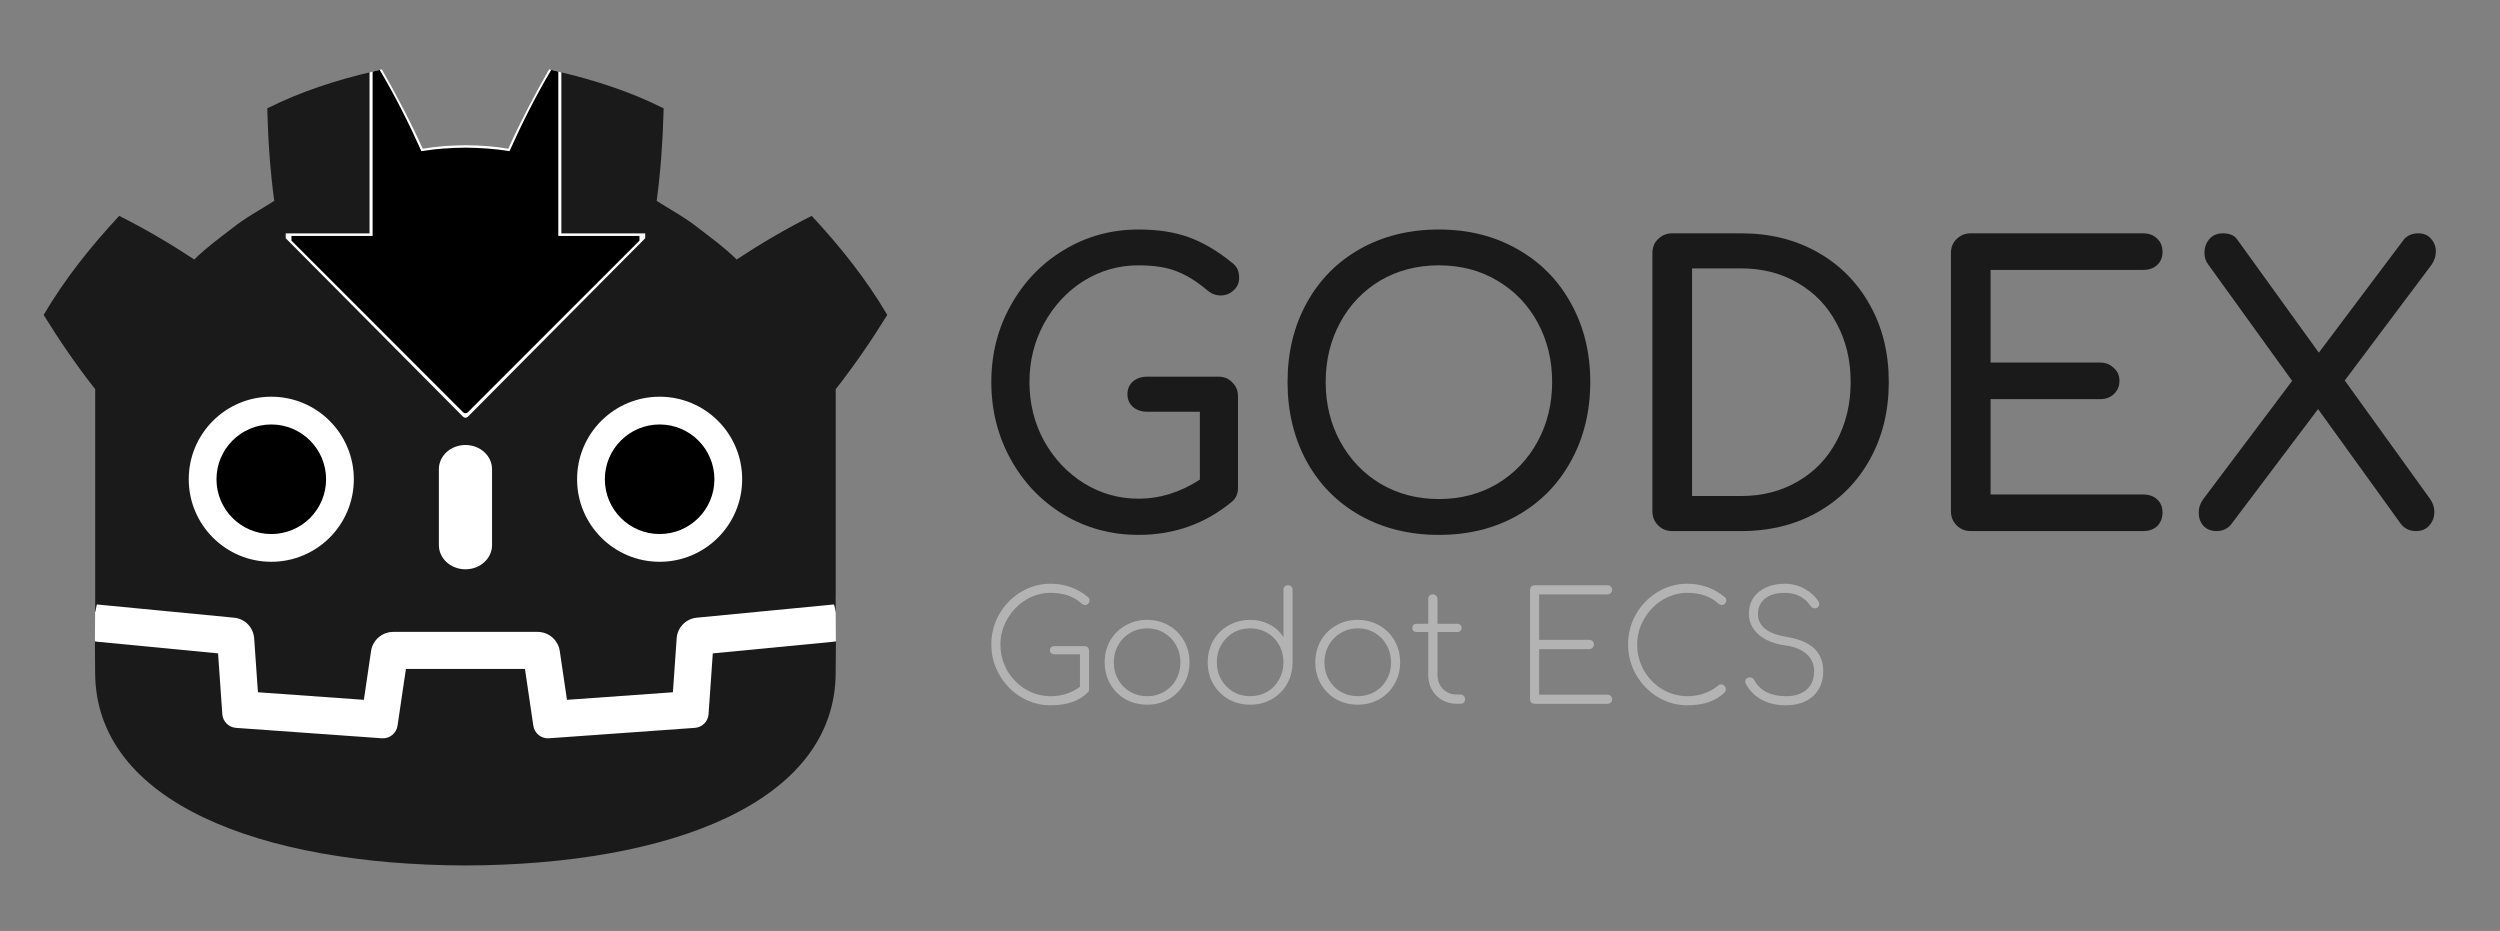 <?xml version="1.0" encoding="UTF-8" standalone="no"?>
<svg
   xmlns:dc="http://purl.org/dc/elements/1.1/"
   xmlns:cc="http://creativecommons.org/ns#"
   xmlns:rdf="http://www.w3.org/1999/02/22-rdf-syntax-ns#"
   xmlns:svg="http://www.w3.org/2000/svg"
   xmlns="http://www.w3.org/2000/svg"
   xmlns:sodipodi="http://sodipodi.sourceforge.net/DTD/sodipodi-0.dtd"
   xmlns:inkscape="http://www.inkscape.org/namespaces/inkscape"
   inkscape:export-ydpi="24"
   inkscape:export-xdpi="24"
   inkscape:export-filename="/home/akien/Projects/godot/godot.git/icon.png"
   sodipodi:docname="logo.svg"
   inkscape:version="1.0.1 (3bc2e813f5, 2020-09-07)"
   version="1.1"
   id="svg3030"
   height="1024"
   width="2750">
  <rect width="100%" height="100%" fill="#808080" stroke="none"/>
  <defs
     id="defs3032" />
  <sodipodi:namedview
     inkscape:document-rotation="0"
     inkscape:window-maximized="0"
     inkscape:window-y="37"
     inkscape:window-x="0"
     inkscape:window-height="1041"
     inkscape:window-width="1916"
     showgrid="false"
     inkscape:current-layer="layer1"
     inkscape:document-units="px"
     inkscape:cy="459.57761"
     inkscape:cx="1395.6101"
     inkscape:zoom="0.35355339"
     inkscape:pageshadow="2"
     inkscape:pageopacity="0.0"
     borderopacity="1.0"
     bordercolor="#666666"
     pagecolor="#ffffff"
     id="base" />
  <g
     transform="translate(0,-98.52)"
     id="layer1"
     inkscape:groupmode="layer"
     inkscape:label="Layer 1">
    <g
       id="g133">
      <path
         transform="translate(0,98.52)"
         d="m 409.871,78.783 c -39.741,9.283 -78.986,21.846 -115.898,40.426 0.899,34.716 3.144,67.98 7.693,101.768 -15.268,9.782 -31.315,18.178 -45.576,29.629 -14.49,11.147 -29.29,21.812 -42.41,34.85 -26.212,-17.337 -53.955,-33.63 -82.535,-48.012 C 100.337,270.599 71.531,306.383 48,346.428 c 17.704,28.639 36.185,55.484 56.141,80.959 h 0.559 v 197.783 25.121 22.861 c 0.45,0.004 0.898,0.021 1.344,0.062 l 150.67,14.527 c 7.892,0.762 14.077,7.114 14.627,15.023 l 4.646,66.51 131.43,9.377 9.055,-61.385 c 1.174,-7.959 8,-13.857 16.051,-13.857 h 158.961 c 8.046,0 14.873,5.899 16.047,13.857 l 9.055,61.385 131.434,-9.377 4.643,-66.51 c 0.554,-7.909 6.735,-14.258 14.627,-15.023 l 150.611,-14.527 c 0.445,-0.042 0.89,-0.058 1.34,-0.062 v -19.611 l 0.062,-0.019 v -226.135 h 0.559 C 939.819,401.912 958.288,375.066 976,346.428 952.477,306.383 923.655,270.599 892.848,237.443 c -28.572,14.382 -56.325,30.674 -82.537,48.012 -13.116,-13.037 -27.89,-23.702 -42.4,-34.85 -14.257,-11.451 -30.323,-19.847 -45.562,-29.629 4.537,-33.788 6.78,-67.051 7.684,-101.768 C 693.119,100.632 653.882,88.07 614.129,78.787 V 259.537 h 89.287 v 5.137 l -188.85,188.846 c -0.356,0.356 -0.764,0.623 -1.201,0.801 -0.437,0.178 -0.901,0.266 -1.365,0.266 -0.464,0 -0.928,-0.088 -1.365,-0.266 -0.437,-0.178 -0.846,-0.445 -1.201,-0.801 L 320.584,264.674 v -5.137 h 89.287 z"
         style="fill:#1a1a1a;fill-opacity:1;fill-rule:nonzero;stroke:none;stroke-width:1.333"
         id="path84-6" />
      <path
         id="path927-3"
         style="fill:#ffffff;fill-opacity:1;fill-rule:nonzero;stroke:none;stroke-width:1.382"
         d="m 420.006,76.287 -10.135,2.496 -3.375,0.797 0.004,177.129 h -92.232 v 5.34 L 509.35,458.375 c 0.367,0.37 0.789,0.649 1.24,0.834 0.451,0.185 0.931,0.275 1.41,0.275 0.479,0 0.959,-0.091 1.41,-0.275 0.451,-0.185 0.873,-0.464 1.24,-0.834 L 709.732,262.049 v -5.34 H 617.5 l 0.011,-177.119 -3.382,-0.803 -10.143,-2.5 c -15.353,26.889 -32.407,59.297 -44.865,87.305 -16.521,-2.778 -30.178,-3.637 -46.797,-3.836 v -0.027 c -0.116,0 -0.223,0.027 -0.322,0.027 -0.103,0 -0.211,-0.027 -0.314,-0.027 v 0.027 c -16.65,0.199 -30.197,1.094 -46.721,3.872 -12.45,-28.008 -29.591,-60.452 -44.96,-87.341 z"
         transform="translate(0,98.52)"
         sodipodi:nodetypes="cccccccsssccccccccccscccc" />
      <g
         style="stroke-width:0.32"
         transform="matrix(4.163,0,0,-4.163,919.241,771.672)"
         id="g78">
        <path
           inkscape:connector-curvature="0"
           id="path80"
           style="fill:#ffffff;fill-opacity:1;fill-rule:nonzero;stroke:none;stroke-width:0.32"
           d="m 0,0 c 0,0 -0.325,1.994 -0.515,1.976 l -36.182,-3.491 c -2.879,-0.278 -5.115,-2.574 -5.317,-5.459 l -0.994,-14.247 -27.992,-1.997 -1.904,12.912 c -0.424,2.872 -2.932,5.037 -5.835,5.037 h -38.188 c -2.902,0 -5.41,-2.165 -5.834,-5.037 l -1.905,-12.912 -27.992,1.997 -0.994,14.247 c -0.202,2.886 -2.438,5.182 -5.317,5.46 l -36.2,3.49 c -0.187,0.018 -0.324,-1.978 -0.511,-1.978 l -0.049,-7.83 30.658,-4.944 1.004,-14.374 c 0.203,-2.91 2.551,-5.263 5.463,-5.472 l 38.551,-2.75 c 0.146,-0.01 0.29,-0.016 0.434,-0.016 2.897,0 5.401,2.166 5.825,5.038 l 1.959,13.286 h 28.005 l 1.959,-13.286 c 0.423,-2.871 2.93,-5.037 5.831,-5.037 0.142,0 0.284,0.005 0.423,0.015 l 38.556,2.75 c 2.911,0.209 5.26,2.562 5.463,5.472 l 1.003,14.374 30.645,4.966 z" />
      </g>
      <path
         id="path927"
         style="fill:#000000;fill-opacity:1;fill-rule:nonzero;stroke:none;stroke-width:1.333"
         d="m 417.615,76.875 c -2.591,0.576 -5.157,1.304 -7.744,1.908 V 259.537 h -89.287 v 5.137 l 188.85,188.846 c 0.356,0.356 0.764,0.623 1.201,0.801 0.437,0.178 0.901,0.266 1.365,0.266 0.464,0 0.928,-0.088 1.365,-0.266 0.437,-0.178 0.846,-0.445 1.201,-0.801 l 188.85,-188.846 v -5.137 H 614.129 V 78.787 c -2.593,-0.605 -5.163,-1.335 -7.76,-1.912 -16.933,28.46 -32.419,59.279 -45.906,89.408 -15.993,-2.672 -32.06,-3.662 -48.148,-3.854 v -0.025 c -0.112,0 -0.217,0.025 -0.312,0.025 -0.1,0 -0.205,-0.025 -0.305,-0.025 v 0.025 c -16.118,0.191 -32.171,1.181 -48.168,3.854 -13.479,-30.129 -28.956,-60.948 -45.914,-89.408 z"
         transform="translate(0,98.52)"
         sodipodi:nodetypes="ccccccssscccccccccscccc" />
      <g
         style="fill:#1a1a1a;fill-opacity:1;stroke-width:0.32"
         transform="matrix(4.163,0,0,-4.163,784.071,817.243)"
         id="g86-7">
        <path
           inkscape:connector-curvature="0"
           id="path88-5"
           style="fill:#1a1a1a;fill-opacity:1;fill-rule:nonzero;stroke:none;stroke-width:0.32"
           d="m 0,0 -1.121,-16.063 c -0.135,-1.936 -1.675,-3.477 -3.611,-3.616 l -38.555,-2.751 c -0.094,-0.007 -0.188,-0.01 -0.281,-0.01 -1.916,0 -3.569,1.406 -3.852,3.33 l -2.211,14.994 H -81.09 l -2.211,-14.994 c -0.297,-2.018 -2.101,-3.469 -4.133,-3.32 l -38.555,2.751 c -1.936,0.139 -3.476,1.68 -3.611,3.616 L -130.721,0 -163.268,3.138 c 0.015,-3.498 0.06,-7.33 0.06,-8.093 0,-34.374 43.605,-50.896 97.781,-51.086 h 0.066 0.067 c 54.176,0.19 97.766,16.712 97.766,51.086 0,0.777 0.047,4.593 0.063,8.093 z" />
      </g>
      <g
         style="stroke-width:0.32"
         transform="matrix(4.163,0,0,-4.163,389.215,625.671)"
         id="g90-3">
        <path
           inkscape:connector-curvature="0"
           id="path92-5"
           style="fill:#ffffff;fill-opacity:1;fill-rule:nonzero;stroke:none;stroke-width:0.32"
           d="m 0,0 c 0,-12.052 -9.765,-21.815 -21.813,-21.815 -12.042,0 -21.81,9.763 -21.81,21.815 0,12.044 9.768,21.802 21.81,21.802 C -9.765,21.802 0,12.044 0,0" />
      </g>
      <g
         style="fill:#000000;stroke-width:0.32"
         transform="matrix(4.163,0,0,-4.163,358.692,625.711)"
         id="g94-6">
        <path
           inkscape:connector-curvature="0"
           id="path96-2"
           style="fill:#000000;fill-opacity:1;fill-rule:nonzero;stroke:none;stroke-width:0.32"
           d="m 0,0 c 0,-7.994 -6.479,-14.473 -14.479,-14.473 -7.996,0 -14.479,6.479 -14.479,14.473 0,7.994 6.483,14.479 14.479,14.479 C -6.479,14.479 0,7.994 0,0" />
      </g>
      <g
         style="stroke-width:0.32"
         transform="matrix(4.163,0,0,-4.163,511.993,724.74)"
         id="g98-9">
        <path
           inkscape:connector-curvature="0"
           id="path100-1"
           style="fill:#ffffff;fill-opacity:1;fill-rule:nonzero;stroke:none;stroke-width:0.32"
           d="m 0,0 c -3.878,0 -7.021,2.858 -7.021,6.381 v 20.081 c 0,3.52 3.143,6.381 7.021,6.381 3.878,0 7.028,-2.861 7.028,-6.381 V 6.381 C 7.028,2.858 3.878,0 0,0" />
      </g>
      <g
         style="stroke-width:0.32"
         transform="matrix(4.163,0,0,-4.163,634.787,625.671)"
         id="g102-2">
        <path
           inkscape:connector-curvature="0"
           id="path104-7"
           style="fill:#ffffff;fill-opacity:1;fill-rule:nonzero;stroke:none;stroke-width:0.32"
           d="m 0,0 c 0,-12.052 9.765,-21.815 21.815,-21.815 12.041,0 21.808,9.763 21.808,21.815 0,12.044 -9.767,21.802 -21.808,21.802 C 9.765,21.802 0,12.044 0,0" />
      </g>
      <g
         style="fill:#000000;stroke-width:0.32"
         transform="matrix(4.163,0,0,-4.163,665.326,625.711)"
         id="g106-0">
        <path
           inkscape:connector-curvature="0"
           id="path108-9"
           style="fill:#000000;fill-opacity:1;fill-rule:nonzero;stroke:none;stroke-width:0.32"
           d="m 0,0 c 0,-7.994 6.477,-14.473 14.471,-14.473 8.002,0 14.479,6.479 14.479,14.473 0,7.994 -6.477,14.479 -14.479,14.479 C 6.477,14.479 0,7.994 0,0" />
      </g>
    </g>
    <g
       aria-label="GODEX"
       id="text90"
       style="font-style:normal;font-weight:normal;font-size:419.376px;line-height:1.25;font-family:sans-serif;fill:#1a1a1a;fill-opacity:1;stroke:none;stroke-width:10.484">
      <path
         d="m 1340.403,512.859 q 9.226,0 15.098,6.291 6.291,5.871 6.291,15.517 v 100.231 q 0,10.065 -6.71,15.517 -44.034,36.486 -102.747,36.486 -44.873,0 -82.198,-22.227 -36.905,-22.227 -58.293,-60.81 -21.388,-38.583 -21.388,-85.133 0,-46.131 21.388,-84.295 21.388,-38.583 58.293,-60.81 37.325,-22.646 82.198,-22.646 31.873,0 54.938,8.388 23.485,8.388 47.389,27.679 5.032,3.774 6.71,7.968 1.677,3.774 1.677,9.226 0,8.388 -6.291,13.839 -5.871,5.452 -14.259,5.452 -7.549,0 -14.259,-5.452 -17.194,-14.678 -33.55,-20.969 -16.356,-6.71 -42.357,-6.71 -32.711,0 -60.39,17.194 -27.259,17.194 -43.615,46.97 -15.936,29.356 -15.936,64.165 0,35.228 15.936,64.584 16.356,29.356 43.615,46.551 27.679,17.194 60.39,17.194 35.228,0 67.52,-20.969 V 551.441 H 1261.98 q -9.646,0 -15.936,-5.452 -5.871,-5.452 -5.871,-13.839 0,-8.388 5.871,-13.839 6.291,-5.452 15.936,-5.452 z"
         style="font-style:normal;font-variant:normal;font-weight:bold;font-stretch:normal;font-family:Comfortaa;-inkscape-font-specification:'Comfortaa Bold';fill:#1a1a1a;fill-opacity:1;stroke-width:10.484"
         id="path106" />
      <path
         d="m 1582.802,686.9 q -48.648,0 -86.811,-21.388 -37.744,-21.388 -58.713,-59.551 -20.969,-38.583 -20.969,-87.23 0,-48.648 20.969,-86.811 20.969,-38.163 58.713,-59.551 38.163,-21.388 86.811,-21.388 48.228,0 85.972,21.388 38.163,21.388 59.132,59.551 21.388,38.163 21.388,86.811 0,48.648 -21.388,87.23 -20.969,38.163 -58.713,59.551 -37.744,21.388 -86.391,21.388 z m 0,-39.421 q 35.647,0 64.165,-16.775 28.518,-17.194 44.454,-46.551 15.936,-29.356 15.936,-65.423 0,-36.066 -15.936,-65.423 -15.936,-29.356 -44.454,-46.131 -28.098,-16.775 -64.165,-16.775 -36.066,0 -64.584,16.775 -28.098,16.775 -44.035,46.131 -15.936,29.356 -15.936,65.423 0,36.066 15.936,65.423 15.936,29.356 44.454,46.551 28.518,16.775 64.165,16.775 z"
         style="font-style:normal;font-variant:normal;font-weight:bold;font-stretch:normal;font-family:Comfortaa;-inkscape-font-specification:'Comfortaa Bold';fill:#1a1a1a;fill-opacity:1;stroke-width:10.484"
         id="path108" />
      <path
         d="m 1839.46,682.706 q -9.226,0 -15.517,-6.291 -6.291,-6.291 -6.291,-15.517 V 376.981 q 0,-9.646 6.291,-15.517 6.291,-6.291 15.517,-6.291 h 75.907 q 47.389,0 84.295,20.969 36.905,20.969 57.455,58.293 20.549,36.905 20.549,84.295 0,47.389 -20.549,84.714 -20.549,37.324 -57.455,58.293 -36.905,20.969 -84.295,20.969 z m 75.907,-38.583 q 34.808,0 62.068,-15.936 27.679,-15.936 42.776,-44.454 15.517,-28.937 15.517,-65.003 0,-36.066 -15.517,-64.584 -15.098,-28.518 -42.776,-44.454 -27.259,-15.936 -62.068,-15.936 h -54.099 V 644.123 Z"
         style="font-style:normal;font-variant:normal;font-weight:bold;font-stretch:normal;font-family:Comfortaa;-inkscape-font-specification:'Comfortaa Bold';fill:#1a1a1a;fill-opacity:1;stroke-width:10.484"
         id="path110" />
      <path
         d="m 2167.831,682.706 q -9.226,0 -15.517,-6.291 -6.291,-6.291 -6.291,-15.517 V 376.981 q 0,-9.646 6.291,-15.517 6.291,-6.291 15.517,-6.291 h 189.558 q 9.646,0 15.517,5.871 5.871,5.452 5.871,14.678 0,8.807 -5.871,14.259 -5.871,5.452 -15.517,5.452 H 2189.639 V 497.342 h 120.361 q 9.226,0 15.098,5.871 6.291,5.452 6.291,14.259 0,8.807 -6.291,14.678 -5.871,5.452 -15.098,5.452 h -120.361 v 104.844 h 167.75 q 9.646,0 15.517,5.452 5.871,5.452 5.871,14.259 0,9.226 -5.871,15.098 -5.871,5.452 -15.517,5.452 z"
         style="font-style:normal;font-variant:normal;font-weight:bold;font-stretch:normal;font-family:Comfortaa;-inkscape-font-specification:'Comfortaa Bold';fill:#1a1a1a;fill-opacity:1;stroke-width:10.484"
         id="path112" />
      <path
         d="m 2673.178,647.478 q 4.613,6.71 4.613,14.259 0,8.388 -5.452,14.678 -5.452,6.291 -14.678,6.291 -10.484,0 -16.775,-7.968 l -91.005,-126.232 -96.457,127.91 q -6.291,6.291 -15.098,6.291 -9.226,0 -14.678,-5.871 -5.032,-5.871 -5.032,-14.259 0,-8.388 5.032,-15.098 l 97.715,-130.007 -92.263,-127.91 q -4.194,-5.452 -4.194,-13.001 0,-8.807 5.452,-15.098 5.452,-6.291 14.678,-6.291 10.904,0 15.517,6.291 l 90.166,124.974 93.94,-124.974 q 5.871,-6.291 15.517,-6.291 8.807,0 13.839,5.871 5.452,5.871 5.452,14.259 0,7.129 -4.613,14.259 l -95.618,127.49 z"
         style="font-style:normal;font-variant:normal;font-weight:bold;font-stretch:normal;font-family:Comfortaa;-inkscape-font-specification:'Comfortaa Bold';fill:#1a1a1a;fill-opacity:1;stroke-width:10.484"
         id="path114" />
    </g>
    <g
       aria-label="Godot ECS"
       id="text90-3"
       style="font-style:normal;font-weight:normal;font-size:166.93px;line-height:1.25;font-family:sans-serif;fill:#000000;fill-opacity:1;stroke:none;stroke-width:18.231">
      <path
         d="m 1192.95,809.244 q 2.17,0 3.506,1.335 1.502,1.335 1.502,3.506 v 42.4 q 0,1.169 -0.167,2.003 -0.167,0.668 -1.002,1.502 -14.356,14.356 -41.065,14.356 -17.528,0 -32.551,-9.014 -15.024,-9.181 -23.871,-24.539 -8.847,-15.524 -8.847,-33.386 0,-17.862 8.68,-33.219 8.847,-15.358 23.704,-24.372 15.024,-9.181 32.885,-9.181 23.37,0 41.232,14.857 1.502,1.169 1.502,3.339 0,2.003 -1.335,3.672 -1.335,1.502 -3.672,1.502 -1.836,0 -4.173,-2.003 -12.687,-11.351 -33.553,-11.351 -14.69,0 -27.544,7.846 -12.687,7.846 -20.198,21.033 -7.512,13.021 -7.512,27.877 0,15.358 7.345,28.545 7.512,13.021 20.199,20.699 12.854,7.679 27.71,7.679 18.195,0 32.217,-10.35 V 818.259 h -28.044 q -2.17,0 -3.672,-1.335 -1.335,-1.335 -1.335,-3.339 0,-1.836 1.335,-3.005 1.502,-1.335 3.672,-1.335 z"
         style="font-style:normal;font-variant:normal;font-weight:300;font-stretch:normal;font-size:166.93px;font-family:Comfortaa;-inkscape-font-specification:'Comfortaa Light';fill:#b3b3b3;stroke-width:18.231"
         id="path117" />
      <path
         d="m 1261.892,873.679 q -13.188,0 -23.871,-6.009 -10.684,-6.176 -16.86,-16.86 -6.01,-10.684 -6.01,-23.704 0,-13.187 6.01,-23.871 6.176,-10.684 16.86,-16.693 10.684,-6.176 23.871,-6.176 13.021,0 23.704,6.176 10.684,6.009 16.693,16.693 6.176,10.684 6.176,23.871 0,13.021 -6.176,23.704 -6.01,10.684 -16.693,16.86 -10.684,6.009 -23.704,6.009 z m 0,-9.348 q 10.35,0 18.696,-4.841 8.347,-4.841 13.021,-13.354 4.841,-8.513 4.841,-19.03 0,-10.517 -4.841,-19.03 -4.674,-8.513 -13.021,-13.354 -8.347,-5.008 -18.696,-5.008 -10.35,0 -18.696,5.008 -8.347,4.841 -13.188,13.354 -4.841,8.513 -4.841,19.03 0,10.517 4.841,19.03 4.841,8.513 13.188,13.354 8.347,4.841 18.696,4.841 z"
         style="font-style:normal;font-variant:normal;font-weight:300;font-stretch:normal;font-size:166.93px;font-family:Comfortaa;-inkscape-font-specification:'Comfortaa Light';fill:#b3b3b3;stroke-width:18.231"
         id="path119" />
      <path
         d="m 1416.803,742.305 q 2.337,0 3.672,1.335 1.335,1.335 1.335,3.672 v 80.293 0.334 q -0.167,12.854 -6.343,23.37 -6.176,10.517 -16.86,16.526 -10.517,5.843 -23.37,5.843 -13.188,0 -23.871,-6.009 -10.684,-6.176 -16.86,-16.86 -6.009,-10.684 -6.009,-23.871 0,-13.021 6.009,-23.704 6.176,-10.684 16.86,-16.693 10.684,-6.176 23.871,-6.176 11.852,0 21.367,5.175 9.682,5.008 15.191,13.855 v -52.082 q 0,-2.337 1.335,-3.672 1.502,-1.335 3.672,-1.335 z m -41.566,122.026 q 10.35,0 18.696,-4.841 8.347,-5.008 13.021,-13.521 4.841,-8.513 4.841,-19.03 0,-10.517 -4.841,-19.03 -4.674,-8.513 -13.021,-13.354 -8.347,-4.841 -18.696,-4.841 -10.35,0 -18.696,4.841 -8.347,4.841 -13.188,13.354 -4.841,8.513 -4.841,19.03 0,10.517 4.841,19.03 4.841,8.513 13.188,13.521 8.347,4.841 18.696,4.841 z"
         style="font-style:normal;font-variant:normal;font-weight:300;font-stretch:normal;font-size:166.93px;font-family:Comfortaa;-inkscape-font-specification:'Comfortaa Light';fill:#b3b3b3;stroke-width:18.231"
         id="path121" />
      <path
         d="m 1493.591,873.679 q -13.188,0 -23.871,-6.009 -10.684,-6.176 -16.86,-16.86 -6.009,-10.684 -6.009,-23.704 0,-13.187 6.009,-23.871 6.176,-10.684 16.86,-16.693 10.684,-6.176 23.871,-6.176 13.021,0 23.704,6.176 10.684,6.009 16.693,16.693 6.176,10.684 6.176,23.871 0,13.021 -6.176,23.704 -6.01,10.684 -16.693,16.86 -10.684,6.009 -23.704,6.009 z m 0,-9.348 q 10.35,0 18.696,-4.841 8.347,-4.841 13.021,-13.354 4.841,-8.513 4.841,-19.03 0,-10.517 -4.841,-19.03 -4.674,-8.513 -13.021,-13.354 -8.347,-5.008 -18.696,-5.008 -10.35,0 -18.696,5.008 -8.347,4.841 -13.188,13.354 -4.841,8.513 -4.841,19.03 0,10.517 4.841,19.03 4.841,8.513 13.188,13.354 8.347,4.841 18.696,4.841 z"
         style="font-style:normal;font-variant:normal;font-weight:300;font-stretch:normal;font-size:166.93px;font-family:Comfortaa;-inkscape-font-specification:'Comfortaa Light';fill:#b3b3b3;stroke-width:18.231"
         id="path123" />
      <path
         d="m 1606.435,862.495 q 2.337,0 3.672,1.502 1.502,1.335 1.502,3.672 0,2.17 -1.502,3.672 -1.335,1.335 -3.672,1.335 h -3.839 q -9.181,0 -16.359,-4.173 -7.178,-4.173 -11.184,-11.351 -4.006,-7.345 -4.006,-16.526 v -46.907 h -13.021 q -2.003,0 -3.339,-1.169 -1.169,-1.335 -1.169,-3.339 0,-2.003 1.169,-3.172 1.335,-1.335 3.339,-1.335 h 13.021 v -27.21 q 0,-2.337 1.335,-3.672 1.502,-1.502 3.672,-1.502 2.337,0 3.672,1.502 1.502,1.335 1.502,3.672 v 27.21 h 22.035 q 2.003,0 3.172,1.335 1.335,1.169 1.335,3.172 0,2.003 -1.335,3.339 -1.169,1.169 -3.172,1.169 h -22.035 v 46.907 q 0,9.682 6.01,15.858 6.01,6.009 15.524,6.009 z"
         style="font-style:normal;font-variant:normal;font-weight:300;font-stretch:normal;font-size:166.93px;font-family:Comfortaa;-inkscape-font-specification:'Comfortaa Light';fill:#b3b3b3;stroke-width:18.231"
         id="path125" />
      <path
         d="m 1688.064,872.678 q -2.17,0 -3.672,-1.335 -1.335,-1.502 -1.335,-3.672 V 747.313 q 0,-2.17 1.335,-3.506 1.502,-1.502 3.672,-1.502 h 80.293 q 2.003,0 3.506,1.502 1.502,1.335 1.502,3.506 0,2.003 -1.502,3.506 -1.502,1.502 -3.506,1.502 h -75.285 v 50.079 h 55.254 q 2.17,0 3.506,1.502 1.502,1.335 1.502,3.506 0,2.17 -1.502,3.672 -1.335,1.502 -3.506,1.502 h -55.254 v 50.079 h 75.285 q 2.003,0 3.506,1.502 1.502,1.502 1.502,3.506 0,2.17 -1.502,3.672 -1.502,1.335 -3.506,1.335 z"
         style="font-style:normal;font-variant:normal;font-weight:300;font-stretch:normal;font-size:166.93px;font-family:Comfortaa;-inkscape-font-specification:'Comfortaa Light';fill:#b3b3b3;stroke-width:18.231"
         id="path127" />
      <path
         d="m 1856.162,874.347 q -17.528,0 -32.551,-9.014 -15.024,-9.181 -23.871,-24.539 -8.847,-15.524 -8.847,-33.386 0,-17.862 8.68,-33.219 8.847,-15.358 23.704,-24.372 15.024,-9.181 32.885,-9.181 23.37,0 41.232,14.857 1.502,1.169 1.502,3.339 0,2.003 -1.335,3.672 -1.335,1.502 -3.672,1.502 -1.836,0 -4.173,-2.003 -12.687,-11.351 -33.553,-11.351 -14.69,0 -27.544,7.846 -12.687,7.846 -20.198,21.033 -7.512,13.021 -7.512,27.877 0,15.358 7.345,28.545 7.512,13.021 20.198,20.699 12.854,7.679 27.71,7.679 19.698,0 34.554,-12.186 1.169,-0.835 2.504,-0.835 2.003,0 3.506,1.502 1.669,1.502 1.669,3.672 0,2.17 -1.169,3.506 -14.356,14.356 -41.065,14.356 z"
         style="font-style:normal;font-variant:normal;font-weight:300;font-stretch:normal;font-size:166.93px;font-family:Comfortaa;-inkscape-font-specification:'Comfortaa Light';fill:#b3b3b3;stroke-width:18.231"
         id="path129" />
      <path
         d="m 1964.666,874.347 q -15.691,0 -27.21,-6.343 -11.518,-6.51 -17.194,-17.695 -0.501,-1.002 -0.501,-2.003 0,-2.003 1.335,-3.339 1.502,-1.335 3.839,-1.335 3.339,0 4.841,3.172 4.507,8.347 13.354,13.021 9.014,4.507 21.534,4.507 14.356,0 22.536,-7.178 8.347,-7.178 8.347,-20.365 0,-11.351 -8.18,-18.696 -8.013,-7.512 -23.871,-9.682 -18.529,-2.671 -29.213,-12.019 -10.517,-9.515 -10.517,-23.036 0,-9.682 4.841,-17.027 5.008,-7.512 13.855,-11.518 9.014,-4.173 20.699,-4.173 12.186,0 22.369,5.843 10.183,5.843 15.024,14.022 0.668,1.169 0.668,2.671 0,1.335 -0.835,2.504 -0.668,1.002 -2.003,1.669 -0.668,0.334 -2.003,0.334 -3.005,0 -4.674,-2.504 -9.849,-14.523 -28.545,-14.523 -13.855,0 -21.701,6.343 -7.679,6.176 -7.679,17.361 0,9.348 7.679,15.691 7.679,6.343 23.704,9.014 21.033,3.506 30.715,13.021 9.682,9.348 9.682,24.706 0,11.518 -5.175,20.032 -5.008,8.513 -14.356,13.021 -9.181,4.507 -21.367,4.507 z"
         style="font-style:normal;font-variant:normal;font-weight:300;font-stretch:normal;font-size:166.93px;font-family:Comfortaa;-inkscape-font-specification:'Comfortaa Light';fill:#b3b3b3;stroke-width:18.231"
         id="path131" />
    </g>
  </g>
</svg>
